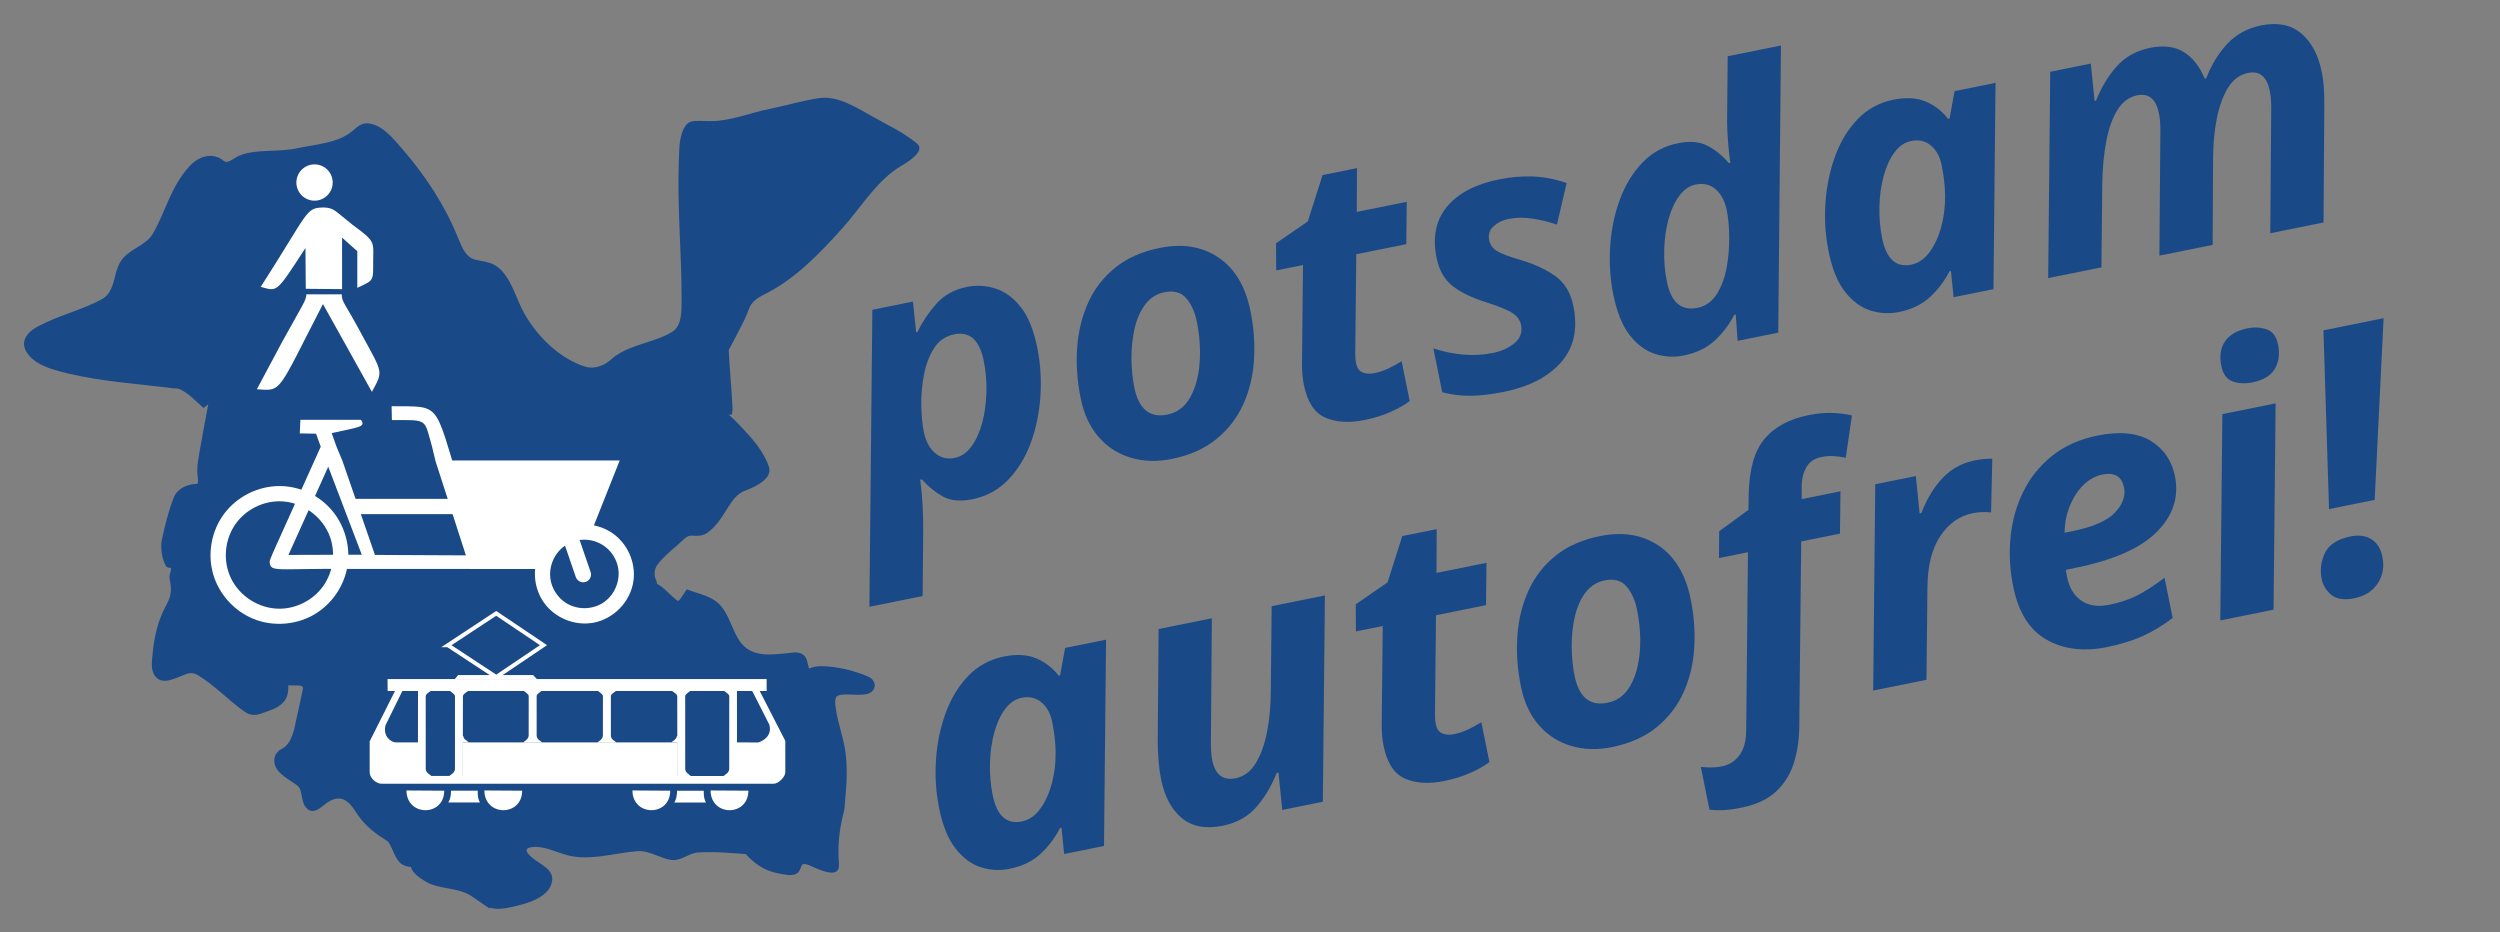 <?xml version="1.0" encoding="UTF-8" standalone="no"?><!DOCTYPE svg PUBLIC "-//W3C//DTD SVG 1.1//EN" "http://www.w3.org/Graphics/SVG/1.1/DTD/svg11.dtd"><svg width="100%" height="100%" viewBox="0 0 1228 458" version="1.1" xmlns="http://www.w3.org/2000/svg" xmlns:xlink="http://www.w3.org/1999/xlink" xml:space="preserve" xmlns:serif="http://www.serif.com/" style="fill-rule:evenodd;clip-rule:evenodd;"><rect x="0" y="0" width="1228" height="458" fill="#808080" stroke="none"/><rect id="Artboard1" x="0" y="0" width="1227.97" height="457.74" style="fill:none;"/><g id="layer1"><g><path d="M102.291,198.585l-2.28,1.807c-3.759,-3.225 -7.159,-7.083 -11.54,-9.141c-1.344,-0.608 -2.304,-0.369 -3.412,-0.51c-17.448,-2.228 -35.064,-3.261 -52.184,-7.423c-7.772,-1.89 -16.322,-4.243 -20.088,-10.822c-0.944,-1.648 -1.308,-3.643 -0.706,-5.479c1.542,-4.705 6.683,-6.813 10.732,-8.71c8.972,-4.203 18.747,-6.669 27.401,-11.438c3.262,-1.798 4.985,-5.413 6.209,-10.815c0.748,-3.227 1.768,-6.521 3.889,-9.081c4.084,-4.928 11.383,-6.596 14.588,-11.911c6.231,-10.333 8.713,-23.128 18.178,-33.405c0.323,-0.35 0.654,-0.693 0.995,-1.026c3.671,-3.583 9.597,-5.67 14.55,-2.521c0.429,0.273 0.837,0.579 1.252,0.876c0.107,0.075 0.214,0.15 0.323,0.223c1.892,1.244 4.687,-1.692 7.521,-2.833c8.331,-3.354 18.369,-1.407 28.61,-3.614c9.34,-1.985 19.572,-2.498 26.515,-8.212c2.583,-2.125 4.481,-4.095 7.448,-3.971c7.154,0.3 12.68,7.224 17.711,13.056c11.085,12.848 20.604,27.391 26.907,43.011c0.133,0.327 0.267,0.653 0.401,0.979c1.72,4.134 3.571,8.692 7.939,9.875c3.705,1.004 7.663,1.012 10.932,3.461c7.144,5.354 9.067,15.609 13.587,23.441c6.802,11.783 17.818,22.018 29.741,25.721c4.55,1.413 9.513,-0.644 13,-3.83c1.115,-0.996 1.473,-1.235 2.262,-1.769c8.323,-5.64 19.808,-6.606 27.614,-11.679c4.448,-2.891 4.415,-9.497 4.423,-15.865c0.03,-22.574 -2.229,-45.215 -1.36,-68.115c0.233,-6.151 0.031,-12.919 3.689,-17.606c1.438,-1.842 4.236,-1.899 6.4,-1.881c1.507,0.017 3.014,0.069 4.521,0.111c10.454,0.257 20.408,-4.143 30.22,-6.068c8.071,-1.602 15.98,-4.03 23.945,-5.207c8.956,-1.322 17.482,4.028 25.974,8.82c7.601,4.289 15.831,8.078 22.299,13.536c2.933,2.474 -0.066,6.4 -7.493,10.721c-12.282,7.144 -19.735,20.214 -29.27,30.849c-11.229,12.524 -23.364,25.079 -38.118,32.376c-3.333,1.667 -6.491,3.602 -7.786,7.377c-1.351,3.824 -3.273,7.423 -5.135,11.038l-0.476,0.914l-4.283,8.162c0.441,9.438 1.446,18.731 1.856,28.327c0.022,0.513 0.035,1.029 -0.031,1.54l-0.258,1.697c-0.492,0.078 -0.98,0.144 -1.468,0.195c1.848,1.607 3.603,3.371 5.311,5.153c5.87,6.125 11.924,12.821 14.381,20.53c1.65,5.175 -5.28,9.205 -11.893,11.621c-7.779,2.88 -9.488,14.239 -18.401,20.634c-2.158,1.547 -4.913,1.667 -7.642,1.39c-2.466,-0.219 -4.48,2.432 -7.11,4.719c-3.452,3.003 -7.007,5.9 -9.759,9.582c-1.622,2.17 -1.834,5.336 -0.569,7.796c0.245,0.498 0.376,1.057 0.382,1.608c3.776,1.849 6.862,6.265 10.407,8.458c0.65,-0.524 1.364,-1.532 1.364,-1.532l2.837,-4.239c4.679,1.828 9.934,2.826 13.933,5.586c8.012,5.529 8.186,18.274 15.552,23.453c6.625,4.658 15.351,2.587 23.257,1.966c2.556,-0.201 5.436,0.734 6.282,3.941c0.311,1.277 0.742,2.663 0.962,3.965c1.794,-0.74 3.704,-1.158 5.673,-1.175c0.105,0 0.21,0 0.315,0.001c7.921,0.092 16.014,2.121 23.116,5.083c2.261,0.943 4.118,3.491 2.787,6.135c-2.536,5.041 -12.884,1.509 -17.351,3.145c-2.334,0.855 -1.559,4.678 -1.252,6.827c1.047,7.335 3.889,14.352 4.739,21.526c0.77,6.49 0.707,13.094 0.059,19.646c-0.562,5.693 -0.32,7.161 -1.101,9.982c-0.215,0.778 -0.148,0.556 -0.238,0.907c-1.884,7.6 -2.656,15.562 -2.028,23.055c0.291,3.777 -0.195,7.974 -12.421,2.428c-0.173,-0.077 -0.347,-0.154 -0.522,-0.231c-1.477,-0.635 -3.026,-1.534 -4.588,-1.257c-1.324,0.234 -0.948,3.558 -3.456,4.754c-2.542,1.212 -5.578,0.348 -8.299,-0.146l-2.41,-0.512c-5.598,-1.441 -10.24,-4.812 -14.05,-9.059c-7.989,-0.53 -16.022,-1.357 -23.758,-0.731c-4.281,0.347 -7.948,4.161 -12.505,3.658c-5.776,-0.639 -10.926,-4.823 -17.077,-4.336c-11.883,0.943 -23.883,5.199 -35.611,1.618c-5.033,-1.536 -10.018,-4.03 -15.31,-3.685c-2.83,0.185 -5.131,1.046 -1.658,4.371c4.66,4.461 12.463,6.351 10.588,13.365c-1.642,6.145 -9.254,9.215 -16.022,10.901c-4.797,1.196 -10.011,2.565 -14.384,1.16c0,0 -0.03,0.486 -0.03,0.486l-4.274,-2.922c-1.434,-0.987 -2.866,-1.978 -4.291,-2.977c-6.683,-4.683 -16.121,-3.424 -22.653,-7.24c-3.096,-1.808 -7.017,-4.573 -7.425,-7.328c-1.151,-0.026 -2.344,-0.283 -3.553,-0.823c-4.383,-1.954 -5.184,-8.519 -7.908,-11.874l-0.045,0.093c-5.869,-3.754 -11.138,-7.422 -15.402,-14.103c-3.466,-5.373 -7.653,-10.352 -15.718,-3.807c-2.35,1.884 -5.344,4.485 -8.242,2.054c-3.63,-3.044 -2.093,-9.197 -4.823,-11.365c-3.192,-2.534 -7.055,-4.234 -9.843,-7.717c-2.409,-3.009 -2.533,-8.156 2.064,-10.472c5.201,-2.619 6.189,-10.164 7.464,-16.038c0.947,-4.457 1.991,-8.891 2.893,-13.362c0.481,-2.538 -3.82,-1.467 -7.166,-1.821c0.04,2.813 -0.196,5.547 -1.927,7.762c-2.711,3.47 -7.153,4.607 -11.516,6.174c-2.142,0.769 -4.434,0.94 -6.748,-0.173l-1.497,-0.929c-7.709,-5.493 -14.369,-12.651 -22.549,-17.688c-1.477,-0.91 -3.32,-1.551 -5.638,-0.731c-5.468,1.933 -11.894,5.892 -15.525,1.127c-2.204,-2.893 -1.646,-6.858 -1.349,-10.215c0.75,-8.468 2.476,-16.684 6.549,-24.235c0.283,-0.532 0.56,-1.066 0.822,-1.608c0.235,-0.486 0.46,-0.977 0.67,-1.474c1.321,-3.123 1.284,-5.994 0.477,-9.999c-0.046,-0.228 -0.086,-0.457 -0.118,-0.687c-0.181,-1.307 0.455,-3.069 0.614,-3.264c0.048,-0.601 0.096,-1.195 0.146,-1.783c-1.009,0.189 -2.141,-0.115 -2.7,-1.18c-2.055,-3.909 -2.536,-9.2 -1.832,-12.536c1.532,-7.107 3.275,-14.257 5.936,-20.957c1.671,-4.207 6.642,-6.488 11.31,-6.526c1.01,-0.009 0.276,-4.377 0.276,-4.377c-0.474,-4.334 0.59,-8.773 1.327,-13.228c0.431,-2.603 0.901,-5.198 1.383,-7.791l2.567,-13.708Z" style="fill:#194a87;"/></g><g id="g4726"><circle id="circle4709" cx="154.5" cy="89.656" r="8.914" style="fill:#fff;"/><path id="path4711" d="M128.077,140.908c24.141,-37.67 21.86,-38.731 30.879,-38.996c5.253,0.159 5.412,1.591 14.326,8.595c10.982,8.064 10.187,8.171 10.027,17.031c-0.053,10.664 0.69,9.869 -7.799,13.848l0,-17.986l-7.481,-6.686l0,25.309l-17.827,-0.16l-0.159,-20.055c-14.644,22.602 -13.689,21.329 -21.966,19.1Z" style="fill:#fff;fill-rule:nonzero;"/><path id="path4713" d="M150.52,144.569l17.35,0c0,3.98 1.273,3.661 10.505,21.011c9.71,17.88 9.869,16.66 4.298,26.9l-24.035,-43.136c-22.761,44.037 -19.896,42.711 -32.471,41.862l12.575,-23.557c10.77,-19.472 11.354,-19.525 11.778,-23.08Z" style="fill:#fff;fill-rule:nonzero;"/></g><g id="layer1-7"><path id="path30859" d="M219.997,316.926l23.74,-15.638l23.224,15.625l-23.207,15.632l-23.757,-15.619Z" style="fill:none;stroke:#fff;stroke-width:1.95px;"/><path id="path30855" d="M332.533,361.466c-0.339,1.92 -1.744,2.157 -2.807,3.22c2.183,-0.004 5.732,-0.029 5.74,-0.23l0.115,-2.953l-3.048,-0.037Z" style="fill:#fff;"/><path id="path29926" d="M199.649,388.28c0.082,12.898 18.557,12.899 18.557,0.116" style="fill:#fff;"/><path id="path30815" d="M237.924,388.276c0.083,12.899 18.558,12.899 18.558,0.116" style="fill:#fff;"/><path id="path30817" d="M310.647,388.276c0.083,12.899 18.558,12.899 18.558,0.116" style="fill:#fff;"/><path id="path30819" d="M349.038,388.276c0.083,12.899 18.558,12.899 18.558,0.116" style="fill:#fff;"/><path id="path30821" d="M220.207,394.166l15.542,0c-0.791,-1.37 -1.152,-2.822 -1.102,-5.799l-13.077,0c-0.093,3.018 -0.566,4.419 -1.363,5.799Z" style="fill:#fff;"/><path id="path30825" d="M331.235,394.195l15.542,0c-0.791,-1.37 -1.152,-2.822 -1.102,-5.799l-13.078,0c-0.092,3.018 -0.565,4.419 -1.362,5.799Z" style="fill:#fff;"/><path id="path30841" d="M339.345,339.217c-1.448,1.022 -2.784,1.886 -2.784,2.765l0.017,35.92c0.339,1.92 1.704,2.238 2.767,3.301l-6.604,-0.051l-0.082,-39.244c0,-0.777 -1.376,-1.686 -2.795,-2.688l9.481,-0.003Z" style="fill:#fff;"/><path id="path30827" d="M190.361,333.551l186.207,0l0,5.874l-186.158,0l-0.049,-5.874Z" style="fill:#fff;"/><path id="path30829" d="M293.374,339.184c1.448,1.022 2.783,1.887 2.783,2.766l-0.016,19.547c-0.339,1.92 -1.704,2.238 -2.767,3.3l9.481,0c-1.066,-1.065 -2.475,-1.317 -2.79,-3.253l-0.005,-19.669c0,-0.776 1.375,-1.686 2.795,-2.688l-9.481,-0.003Z" style="fill:#fff;"/><path id="path30833" d="M256.917,339.155c1.447,1.022 2.783,1.886 2.783,2.765l-0.017,19.547c-0.339,1.92 -1.704,2.238 -2.766,3.301l9.48,0c-1.065,-1.065 -2.475,-1.318 -2.79,-3.253l-0.004,-19.669c0,-0.777 1.375,-1.686 2.794,-2.688l-9.48,-0.003Z" style="fill:#fff;"/><path id="path30839" d="M220.71,339.217c1.447,1.022 2.783,1.886 2.783,2.765l-0.017,35.92c-0.339,1.92 -1.703,2.238 -2.766,3.301l6.603,-0.051l0.083,-39.244c0,-0.777 1.375,-1.686 2.794,-2.688l-9.48,-0.003Z" style="fill:#fff;"/><path id="path30845" d="M355.429,339.217c1.447,1.022 2.783,1.886 2.783,2.765l-0.017,35.92c-0.339,1.92 -1.703,2.238 -2.766,3.301l6.604,-0.051l-0.041,-41.913l-6.563,-0.022Z" style="fill:#fff;"/><path id="path30849" d="M211.886,339.184c-1.448,1.022 -2.783,1.886 -2.783,2.765l0.017,35.92c0.338,1.92 1.703,2.238 2.766,3.301l-6.604,-0.001l0.041,-41.963l6.563,-0.022Z" style="fill:#fff;"/><path id="path30853" d="M194.171,339.116l-12.59,25.052l0,15.199c0,2.745 3.237,5.604 5.708,5.596l192.742,0c2.422,0 5.708,-3.389 5.708,-5.596l0,-15.446l-12.78,-24.903l-3.659,0l8.604,16.956c1.468,5.533 -3.069,7.923 -5.372,8.731l-10.835,-0.044l0.09,16.497l-28.879,0l0,-16.498l-105.772,0l0,16.476l-21.67,0l0,-16.454l-10.902,0c-2.472,0 -6.646,-2.967 -5.149,-8.552l8.375,-17.014l-3.619,0Z" style="fill:#fff;"/><path id="path30857" d="M227.53,361.485c0.339,1.92 1.744,2.157 2.807,3.22c-2.182,-0.004 -5.732,-0.029 -5.74,-0.23l-0.115,-2.953l3.048,-0.037Z" style="fill:#fff;"/><path id="path31750" d="M263.822,333.672l-1.987,-2.085l-36.794,0l-1.696,2.036l40.477,0.049Z" style="fill:#fff;"/></g><g transform="matrix(0.98,-0.198,0.198,0.98,-73.166,90.326)"><path d="M449.256,302.726l30.327,-142.738l20.34,0l-1.453,15.073l0.726,0c3.148,-4.237 7.022,-8.111 11.623,-11.622c4.6,-3.511 10.109,-5.267 16.525,-5.267c4.722,0 9.231,1.181 13.529,3.541c4.298,2.361 7.779,6.175 10.442,11.441c2.664,5.267 3.996,12.319 3.996,21.157c0,7.99 -1.09,15.95 -3.269,23.88c-2.179,7.93 -5.267,15.103 -9.262,21.52c-3.995,6.416 -8.807,11.562 -14.437,15.436c-5.63,3.874 -11.955,5.811 -18.977,5.811c-6.054,0 -10.715,-1.392 -13.983,-4.177c-3.269,-2.784 -6.114,-6.235 -8.536,-10.351l-0.726,0c-0.363,4.843 -0.848,9.261 -1.453,13.257c-0.605,3.995 -1.392,8.293 -2.361,12.893l-6.356,30.146l-26.695,0Zm55.57,-63.379c3.269,0 6.325,-1.301 9.171,-3.904c2.845,-2.603 5.326,-6.023 7.445,-10.26c2.119,-4.238 3.783,-8.959 4.994,-14.165c1.211,-5.206 1.816,-10.412 1.816,-15.618c0,-10.411 -3.874,-15.617 -11.622,-15.617c-4.359,0 -8.051,1.574 -11.078,4.721c-3.027,3.148 -5.508,7.083 -7.445,11.804c-1.938,4.722 -3.36,9.565 -4.268,14.528c-0.908,4.964 -1.362,9.262 -1.362,12.894c0,4.721 1.12,8.505 3.36,11.35c2.239,2.845 5.236,4.267 8.989,4.267Z" style="fill:#194a87;fill-rule:nonzero;"/><path d="M609.246,260.958c-7.385,0 -13.953,-1.544 -19.704,-4.631c-5.751,-3.087 -10.23,-7.476 -13.438,-13.166c-3.209,-5.69 -4.813,-12.47 -4.813,-20.339c0,-8.717 1.09,-16.98 3.269,-24.789c2.179,-7.808 5.448,-14.709 9.807,-20.702c4.358,-5.993 9.836,-10.684 16.434,-14.074c6.598,-3.39 14.316,-5.085 23.154,-5.085c11.502,0 20.642,3.451 27.422,10.351c6.78,6.901 10.17,16.526 10.17,28.875c0,8.353 -1.03,16.344 -3.088,23.971c-2.058,7.627 -5.236,14.407 -9.534,20.339c-4.298,5.933 -9.746,10.624 -16.344,14.074c-6.598,3.451 -14.376,5.176 -23.335,5.176Zm2.179,-21.792c4.964,0 9.171,-1.998 12.621,-5.993c3.451,-3.995 6.084,-9.171 7.9,-15.527c1.816,-6.356 2.724,-13.105 2.724,-20.248c0,-4.964 -0.939,-9.11 -2.815,-12.44c-1.877,-3.329 -5.176,-4.994 -9.897,-4.994c-3.995,0 -7.506,1.362 -10.533,4.086c-3.027,2.724 -5.509,6.265 -7.446,10.624c-1.937,4.358 -3.39,9.019 -4.358,13.983c-0.969,4.964 -1.453,9.685 -1.453,14.165c0,10.896 4.419,16.344 13.257,16.344Z" style="fill:#194a87;fill-rule:nonzero;"/><path d="M705.857,260.958c-7.748,0 -13.983,-1.665 -18.705,-4.994c-4.721,-3.329 -7.082,-9.292 -7.082,-17.888c0,-3.026 0.363,-6.356 1.089,-9.988l10.17,-47.761l-13.438,0l2.542,-13.075l17.434,-7.445l11.622,-20.884l17.252,0l-4.358,21.065l25.06,0l-4.358,20.339l-25.061,0l-10.169,47.761c-0.364,1.816 -0.545,3.39 -0.545,4.722c0,2.3 0.726,3.965 2.179,4.994c1.453,1.029 3.329,1.543 5.63,1.543c2.421,0 4.751,-0.272 6.991,-0.817c2.24,-0.545 4.691,-1.301 7.355,-2.27l0,19.976c-2.785,1.332 -6.205,2.452 -10.26,3.36c-4.056,0.908 -8.505,1.362 -13.348,1.362Z" style="fill:#194a87;fill-rule:nonzero;"/><path d="M775.773,260.958c-6.417,0 -11.955,-0.454 -16.616,-1.362c-4.662,-0.908 -9.05,-2.391 -13.166,-4.449l0,-21.974c4.479,2.542 9.08,4.51 13.801,5.902c4.722,1.392 9.564,2.088 14.528,2.088c4.237,0 7.991,-0.877 11.259,-2.633c3.269,-1.755 4.904,-4.449 4.904,-8.081c0,-2.421 -0.969,-4.6 -2.906,-6.538c-1.937,-1.937 -5.932,-4.6 -11.986,-7.99c-6.174,-3.39 -10.926,-7.022 -14.255,-10.896c-3.33,-3.874 -4.994,-8.959 -4.994,-15.254c0,-10.291 3.329,-18.13 9.988,-23.518c6.658,-5.387 15.92,-8.081 27.785,-8.081c5.69,0 11.198,0.636 16.525,1.907c5.327,1.271 10.533,3.42 15.618,6.447l-8.717,19.068c-3.511,-2.058 -7.234,-3.814 -11.168,-5.267c-3.935,-1.452 -7.84,-2.179 -11.714,-2.179c-2.905,0 -5.508,0.696 -7.808,2.089c-2.301,1.392 -3.451,3.48 -3.451,6.265c0,2.421 0.969,4.479 2.906,6.174c1.937,1.695 5.448,3.874 10.533,6.538c5.932,3.148 10.865,6.78 14.8,10.896c3.935,4.116 5.902,9.564 5.902,16.344c0,11.38 -3.783,19.976 -11.35,25.787c-7.567,5.811 -17.706,8.717 -30.418,8.717Z" style="fill:#194a87;fill-rule:nonzero;"/><path d="M865.847,260.958c-4.843,0 -9.383,-1.181 -13.62,-3.541c-4.238,-2.361 -7.688,-6.175 -10.352,-11.441c-2.663,-5.267 -3.995,-12.319 -3.995,-21.157c0,-7.99 1.09,-15.95 3.269,-23.88c2.179,-7.93 5.266,-15.103 9.262,-21.52c3.995,-6.416 8.807,-11.561 14.437,-15.436c5.629,-3.874 11.955,-5.811 18.977,-5.811c5.932,0 10.593,1.393 13.983,4.177c3.39,2.785 6.235,6.235 8.535,10.351l0.727,0c0,-0.363 0.091,-1.664 0.272,-3.904c0.182,-2.24 0.454,-4.813 0.817,-7.718c0.364,-2.906 0.787,-5.63 1.272,-8.172l6.719,-31.78l26.695,0l-29.238,138.016l-20.339,0l1.635,-12.894l-0.727,0c-3.511,4.359 -7.536,7.9 -12.076,10.624c-4.54,2.724 -9.958,4.086 -16.253,4.086Zm11.259,-21.611c4.116,0 7.687,-1.604 10.714,-4.812c3.027,-3.208 5.478,-7.203 7.355,-11.986c1.876,-4.782 3.269,-9.624 4.177,-14.528c0.908,-4.903 1.362,-9.11 1.362,-12.621c0,-4.721 -1.09,-8.505 -3.269,-11.35c-2.179,-2.845 -5.206,-4.267 -9.08,-4.267c-3.269,0 -6.326,1.301 -9.171,3.904c-2.845,2.603 -5.327,6.023 -7.445,10.26c-2.119,4.238 -3.784,8.959 -4.994,14.165c-1.211,5.206 -1.816,10.412 -1.816,15.618c0,10.412 4.055,15.617 12.167,15.617Z" style="fill:#194a87;fill-rule:nonzero;"/><path d="M973.717,260.958c-4.843,0 -9.383,-1.181 -13.62,-3.541c-4.237,-2.361 -7.688,-6.175 -10.351,-11.441c-2.664,-5.267 -3.995,-12.258 -3.995,-20.975c0,-8.111 1.089,-16.102 3.268,-23.971c2.18,-7.869 5.267,-15.043 9.262,-21.52c3.995,-6.477 8.808,-11.652 14.437,-15.527c5.63,-3.874 11.955,-5.811 18.977,-5.811c6.296,0 11.411,1.332 15.346,3.995c3.934,2.664 6.991,6.175 9.17,10.533l0.727,0l5.085,-12.712l20.52,0l-21.065,99.154l-19.976,0l1.271,-12.894l-0.726,0c-3.511,4.359 -7.537,7.9 -12.077,10.624c-4.54,2.724 -9.958,4.086 -16.253,4.086Zm10.533,-21.611c3.632,0 7.022,-1.452 10.169,-4.358c3.148,-2.906 5.842,-6.628 8.082,-11.168c2.239,-4.54 3.843,-9.413 4.812,-14.619c0.847,-4.359 1.271,-9.322 1.271,-14.891c0,-4.238 -1.089,-7.718 -3.269,-10.442c-2.179,-2.724 -5.206,-4.086 -9.08,-4.086c-3.268,0 -6.325,1.301 -9.17,3.904c-2.846,2.603 -5.327,6.023 -7.446,10.26c-2.119,4.238 -3.783,8.959 -4.994,14.165c-1.211,5.206 -1.816,10.412 -1.816,15.618c0,10.412 3.814,15.617 11.441,15.617Z" style="fill:#194a87;fill-rule:nonzero;"/><path d="M1048.9,259.142l21.066,-99.154l20.339,0l-1.816,18.342l0.727,0c3.874,-5.932 8.323,-10.775 13.347,-14.528c5.024,-3.753 10.987,-5.63 17.888,-5.63c6.779,0 12.046,1.786 15.799,5.357c3.753,3.572 6.235,8.505 7.446,14.801l0.726,0c3.753,-5.932 8.232,-10.775 13.438,-14.528c5.206,-3.753 11.26,-5.63 18.16,-5.63c8.233,0 14.407,2.573 18.524,7.718c4.116,5.146 6.174,12.077 6.174,20.793c0,4.359 -0.666,9.686 -1.998,15.981l-11.804,56.478l-26.695,0l12.167,-57.931c0.969,-4.237 1.453,-7.748 1.453,-10.532c0,-7.264 -2.905,-10.896 -8.717,-10.896c-4.116,0 -7.778,1.695 -10.986,5.084c-3.209,3.39 -6.024,7.961 -8.445,13.711c-2.421,5.751 -4.358,12.198 -5.811,19.341l-8.535,41.223l-26.695,0l12.167,-57.931c0.968,-4.237 1.453,-7.748 1.453,-10.532c0,-7.264 -2.906,-10.896 -8.717,-10.896c-4.117,0 -7.779,1.725 -10.987,5.175c-3.208,3.451 -5.993,8.081 -8.354,13.893c-2.36,5.811 -4.328,12.227 -5.902,19.249l-8.716,41.042l-26.696,0Z" style="fill:#194a87;fill-rule:nonzero;"/><path d="M491.206,442.558c-4.843,0 -9.383,-1.181 -13.62,-3.541c-4.238,-2.361 -7.688,-6.175 -10.351,-11.441c-2.664,-5.267 -3.996,-12.258 -3.996,-20.975c0,-8.111 1.09,-16.102 3.269,-23.971c2.179,-7.869 5.267,-15.043 9.262,-21.52c3.995,-6.477 8.807,-11.652 14.437,-15.527c5.63,-3.874 11.955,-5.811 18.977,-5.811c6.296,0 11.411,1.332 15.345,3.995c3.935,2.664 6.992,6.175 9.171,10.533l0.727,0l5.084,-12.712l20.521,0l-21.065,99.154l-19.976,0l1.271,-12.894l-0.727,0c-3.511,4.359 -7.536,7.9 -12.076,10.624c-4.54,2.724 -9.958,4.086 -16.253,4.086Zm10.533,-21.611c3.632,0 7.021,-1.452 10.169,-4.358c3.148,-2.906 5.842,-6.628 8.081,-11.168c2.24,-4.54 3.844,-9.413 4.813,-14.619c0.847,-4.359 1.271,-9.322 1.271,-14.891c0,-4.238 -1.09,-7.718 -3.269,-10.442c-2.179,-2.724 -5.206,-4.086 -9.08,-4.086c-3.269,0 -6.326,1.301 -9.171,3.904c-2.845,2.603 -5.327,6.023 -7.445,10.26c-2.119,4.238 -3.784,8.959 -4.994,14.165c-1.211,5.206 -1.816,10.412 -1.816,15.618c0,10.412 3.813,15.617 11.441,15.617Z" style="fill:#194a87;fill-rule:nonzero;"/><path d="M598.168,442.558c-8.596,0 -14.952,-2.573 -19.068,-7.718c-4.116,-5.145 -6.174,-12.077 -6.174,-20.793c0,-2.18 0.181,-4.994 0.545,-8.445c0.363,-3.45 0.908,-6.931 1.634,-10.442l11.259,-53.572l26.695,0l-12.167,57.931c-0.968,4.237 -1.453,7.748 -1.453,10.532c0,7.264 3.209,10.896 9.625,10.896c3.995,0 7.627,-1.725 10.896,-5.175c3.269,-3.451 6.114,-8.081 8.535,-13.893c2.422,-5.811 4.359,-12.227 5.812,-19.249l8.716,-41.042l26.696,0l-21.066,99.154l-20.339,0l1.816,-18.342l-0.908,0c-3.874,5.933 -8.293,10.775 -13.257,14.528c-4.964,3.753 -10.896,5.63 -17.797,5.63Z" style="fill:#194a87;fill-rule:nonzero;"/><path d="M709.126,442.558c-7.749,0 -13.983,-1.665 -18.705,-4.994c-4.722,-3.329 -7.082,-9.292 -7.082,-17.888c0,-3.026 0.363,-6.356 1.089,-9.988l10.17,-47.761l-13.439,0l2.543,-13.075l17.433,-7.445l11.623,-20.884l17.252,0l-4.359,21.065l25.061,0l-4.358,20.339l-25.061,0l-10.17,47.761c-0.363,1.816 -0.544,3.39 -0.544,4.722c0,2.3 0.726,3.965 2.179,4.994c1.453,1.029 3.329,1.543 5.629,1.543c2.422,0 4.752,-0.272 6.992,-0.817c2.24,-0.545 4.691,-1.301 7.355,-2.27l0,19.976c-2.785,1.332 -6.205,2.452 -10.261,3.36c-4.055,0.908 -8.505,1.362 -13.347,1.362Z" style="fill:#194a87;fill-rule:nonzero;"/><path d="M793.207,442.558c-7.386,0 -13.953,-1.544 -19.704,-4.631c-5.751,-3.087 -10.23,-7.476 -13.438,-13.166c-3.209,-5.69 -4.813,-12.47 -4.813,-20.339c0,-8.717 1.09,-16.98 3.269,-24.789c2.179,-7.808 5.448,-14.709 9.806,-20.702c4.359,-5.993 9.837,-10.684 16.435,-14.074c6.598,-3.39 14.316,-5.085 23.154,-5.085c11.501,0 20.642,3.451 27.422,10.351c6.779,6.901 10.169,16.526 10.169,28.875c0,8.353 -1.029,16.344 -3.087,23.971c-2.058,7.627 -5.236,14.407 -9.534,20.339c-4.298,5.933 -9.746,10.624 -16.344,14.074c-6.598,3.451 -14.377,5.176 -23.335,5.176Zm2.179,-21.792c4.963,0 9.171,-1.998 12.621,-5.993c3.45,-3.995 6.084,-9.171 7.9,-15.527c1.816,-6.356 2.724,-13.105 2.724,-20.248c0,-4.964 -0.939,-9.11 -2.815,-12.44c-1.877,-3.329 -5.176,-4.994 -9.897,-4.994c-3.996,0 -7.507,1.362 -10.533,4.086c-3.027,2.724 -5.509,6.265 -7.446,10.624c-1.937,4.358 -3.39,9.019 -4.358,13.983c-0.969,4.964 -1.453,9.685 -1.453,14.165c0,10.896 4.419,16.344 13.257,16.344Z" style="fill:#194a87;fill-rule:nonzero;"/><path d="M849.503,484.326c-6.175,0 -11.32,-0.727 -15.436,-2.179l0,-21.429c3.632,1.211 7.021,1.816 10.169,1.816c3.632,0 6.81,-1.211 9.534,-3.632c2.724,-2.421 4.631,-6.235 5.721,-11.441l18.16,-85.534l-14.528,0l2.724,-12.893l16.162,-7.446l1.634,-7.445c2.664,-11.986 6.992,-20.37 12.985,-25.152c5.993,-4.782 13.832,-7.173 23.517,-7.173c4.116,0 7.9,0.393 11.35,1.18c3.45,0.787 6.628,1.847 9.534,3.178l-7.082,19.795c-1.695,-0.727 -3.481,-1.362 -5.358,-1.907c-1.876,-0.545 -4.025,-0.817 -6.446,-0.817c-3.39,0 -6.114,1.18 -8.172,3.541c-2.059,2.361 -3.451,5.478 -4.177,9.352l-1.09,5.448l19.431,0l-4.358,20.339l-19.431,0l-19.068,89.529c-1.332,6.054 -3.36,11.562 -6.084,16.526c-2.724,4.964 -6.477,8.929 -11.259,11.895c-4.782,2.966 -10.926,4.449 -18.432,4.449Z" style="fill:#194a87;fill-rule:nonzero;"/><path d="M924.503,440.742l21.066,-99.154l20.339,0l-1.816,18.342l0.908,0c3.995,-6.296 8.535,-11.229 13.62,-14.801c5.085,-3.571 10.836,-5.357 17.252,-5.357c1.453,0 2.997,0.091 4.631,0.273c1.634,0.181 2.936,0.393 3.904,0.635l-5.811,25.787c-0.968,-0.363 -2.24,-0.696 -3.813,-0.998c-1.574,-0.303 -3.269,-0.454 -5.085,-0.454c-6.659,0 -12.621,2.633 -17.888,7.899c-5.266,5.267 -8.989,13.106 -11.168,23.517l-9.443,44.311l-26.696,0Z" style="fill:#194a87;fill-rule:nonzero;"/><path d="M1041.27,442.558c-11.622,0 -21.065,-3.148 -28.329,-9.443c-7.264,-6.296 -10.896,-15.921 -10.896,-28.875c0,-8.353 1.18,-16.374 3.541,-24.062c2.361,-7.687 5.871,-14.558 10.533,-20.611c4.661,-6.054 10.442,-10.866 17.342,-14.438c6.901,-3.571 14.892,-5.357 23.972,-5.357c11.017,0 19.31,2.543 24.879,7.627c5.569,5.085 8.353,11.562 8.353,19.432c0,10.411 -4.691,18.765 -14.074,25.06c-9.382,6.296 -23.698,9.444 -42.948,9.444l-4.54,0c-0.121,0.726 -0.182,1.362 -0.182,1.906c0,0.545 0,1.12 0,1.726c0,5.327 1.514,9.564 4.54,12.712c3.027,3.147 7.385,4.721 13.076,4.721c5.205,0 9.927,-0.575 14.164,-1.725c4.238,-1.15 9.262,-3.117 15.073,-5.902l0,20.158c-5.206,2.542 -10.502,4.449 -15.89,5.72c-5.387,1.271 -11.592,1.907 -18.614,1.907Zm-9.261,-59.202l3.995,0c10.29,0 17.706,-1.604 22.246,-4.812c4.54,-3.208 6.81,-6.931 6.81,-11.169c0,-5.569 -3.087,-8.353 -9.262,-8.353c-3.39,0 -6.689,1.029 -9.897,3.087c-3.208,2.058 -6.053,4.903 -8.535,8.535c-2.482,3.632 -4.268,7.87 -5.357,12.712Z" style="fill:#194a87;fill-rule:nonzero;"/><path d="M1137.16,329.239c-3.753,0 -6.931,-0.817 -9.534,-2.451c-2.603,-1.635 -3.904,-4.449 -3.904,-8.445c0,-5.084 1.422,-8.958 4.267,-11.622c2.845,-2.663 6.81,-3.995 11.895,-3.995c3.511,0 6.598,0.787 9.262,2.361c2.663,1.574 3.995,4.358 3.995,8.353c0,4.722 -1.302,8.535 -3.905,11.441c-2.603,2.906 -6.628,4.358 -12.076,4.358Zm-38.681,111.503l21.066,-99.154l26.695,0l-21.066,99.154l-26.695,0Z" style="fill:#194a87;fill-rule:nonzero;"/><path d="M1161.67,397.703l14.71,-86.624l30.145,0l-21.973,86.624l-22.882,0Zm3.45,45.4c-5.084,0 -8.656,-1.302 -10.714,-3.905c-2.058,-2.603 -3.087,-5.478 -3.087,-8.626c0,-4.358 1.362,-8.384 4.086,-12.076c2.724,-3.693 7.415,-5.539 14.074,-5.539c3.995,0 7.203,1.12 9.625,3.36c2.421,2.239 3.632,5.417 3.632,9.534c0,4.963 -1.605,9.08 -4.813,12.348c-3.208,3.269 -7.476,4.904 -12.803,4.904Z" style="fill:#194a87;fill-rule:nonzero;"/></g><g><path d="M137.134,238.744c-10.448,0.05 -20.76,5.177 -27.087,13.688c-6.206,8.349 -8.277,19.636 -5.3,29.749c2.833,9.621 10.177,17.835 19.506,21.716c10.047,4.181 22.12,3.135 31.329,-2.811c8.167,-5.272 13.887,-14.138 15.216,-23.848c1.441,-10.518 -2.371,-21.637 -10.118,-29.067c-6.186,-5.934 -14.656,-9.386 -23.328,-9.427c-0.072,0 -0.145,0 -0.218,0Zm0.195,7.485c10.827,0.051 21.259,7.25 24.886,17.85c2.701,7.892 1.401,17.059 -3.548,23.929c-4.86,6.746 -13.027,10.99 -21.424,10.99c-9.846,0 -19.439,-5.945 -23.783,-14.954c-4.128,-8.56 -3.189,-19.366 2.594,-27.146c4.868,-6.548 12.807,-10.63 21.104,-10.669c0.057,0 0.114,0 0.171,0Z" style="fill:#fff;fill-rule:nonzero;"/><path d="M286.969,257.608c-10.011,0.048 -19.648,6.705 -22.977,16.534c-2.464,7.275 -1.237,15.673 3.256,21.95c5.348,7.47 15.12,11.504 24.327,9.768c9.836,-1.855 18.166,-10.238 19.584,-20.593c1.224,-8.943 -2.91,-18.432 -10.626,-23.58c-3.945,-2.631 -8.677,-4.056 -13.407,-4.079c-0.052,0 -0.104,0 -0.157,0Zm0.133,7.485c4.196,0.02 8.325,1.652 11.384,4.482c2.588,2.395 4.405,5.614 5.091,9.075c1.299,6.551 -1.655,13.773 -7.453,17.492c-5.382,3.452 -12.779,3.493 -18.238,-0.055c-4.035,-2.622 -6.875,-7.027 -7.533,-11.836c-0.726,-5.3 1.243,-10.895 5.145,-14.572c3.095,-2.915 7.312,-4.592 11.604,-4.586Z" style="fill:#fff;fill-rule:nonzero;"/><path d="M231.328,279.507l35.126,0l0,2.625c0,-11.366 9.228,-20.594 20.594,-20.594c1.088,0 2.157,0.085 3.206,0.25l14.149,-35.613l-90.116,0l17.041,53.332Z" style="fill:#fff;"/><path d="M147.548,206.208l-0.29,6.673l7.979,0.146l2.321,6.382c-24.226,53.917 -25.048,54.964 -25.097,56.721c0.419,5.174 3.288,2.998 38.588,3.337c-0.125,-0.001 61.844,-0.014 61.633,0c1.895,-0.127 3.402,-4.799 3.362,-6.667c-0.057,-2.404 1.128,1.334 -9.745,-32.936c-13.346,-42.891 -9.139,-40.087 -33.945,-40.329l0.145,6.818c17.988,-0.032 15.732,-0.902 19.729,13.056l1.714,7.155l14.91,46.236l-44.685,-0.222l-15.932,-46.117l-2.989,-7.197l-2.321,-6.528c13.298,-2.949 16.989,-2.933 14.362,-6.528l-29.739,0Zm13.687,23.032l16.47,43.235l-36.028,0.103l19.558,-43.338Z" style="fill:#fff;"/><path d="M276.827,253.869l9.759,28.366l-0.185,0.064l-9.759,-28.366l0.185,-0.064Z" style="fill:#fff;"/><path d="M276.601,250.133c-0.588,0.052 -0.611,0.083 -0.798,0.136c-0.5,0.142 -1.559,0.624 -2.155,1.418c-0.65,0.866 -0.895,2.021 -0.656,3.073c0.04,0.176 0.057,0.218 0.111,0.39l9.759,28.366c0.647,1.728 2.556,2.843 4.367,2.433c0.73,-0.166 0.876,-0.281 1.131,-0.419c1.428,-0.768 2.236,-2.534 1.876,-4.123c-0.04,-0.175 -0.057,-0.218 -0.111,-0.389l-9.759,-28.367c-0.218,-0.583 -0.293,-0.667 -0.454,-0.902c-0.613,-0.892 -1.625,-1.493 -2.704,-1.603c-0.39,-0.04 -0.482,-0.017 -0.607,-0.013Z" style="fill:#fff;fill-rule:nonzero;"/><rect x="174.202" y="248.783" width="53.478" height="0.012" style="fill:#fff;"/><path d="M173.472,245.112c-0.62,0.189 -0.803,0.194 -1.349,0.559c-0.818,0.546 -1.4,1.418 -1.592,2.382c-0.059,0.295 -0.072,0.742 -0.072,0.742c0.064,0.644 0.034,0.824 0.285,1.432c0.376,0.908 1.117,1.649 2.026,2.025c0.607,0.252 0.787,0.222 1.432,0.285l53.478,0c0.644,-0.063 0.824,-0.033 1.432,-0.285c0.908,-0.376 1.649,-1.117 2.025,-2.025c0.252,-0.608 0.222,-0.788 0.285,-1.432l0,-0.012c-0.063,-0.645 -0.033,-0.825 -0.285,-1.432c-0.376,-0.908 -1.117,-1.649 -2.025,-2.026c-0.608,-0.251 -0.788,-0.221 -1.432,-0.284l-53.478,0c-0.244,0.024 -0.487,0.047 -0.73,0.071Z" style="fill:#fff;fill-rule:nonzero;"/></g></g></svg>